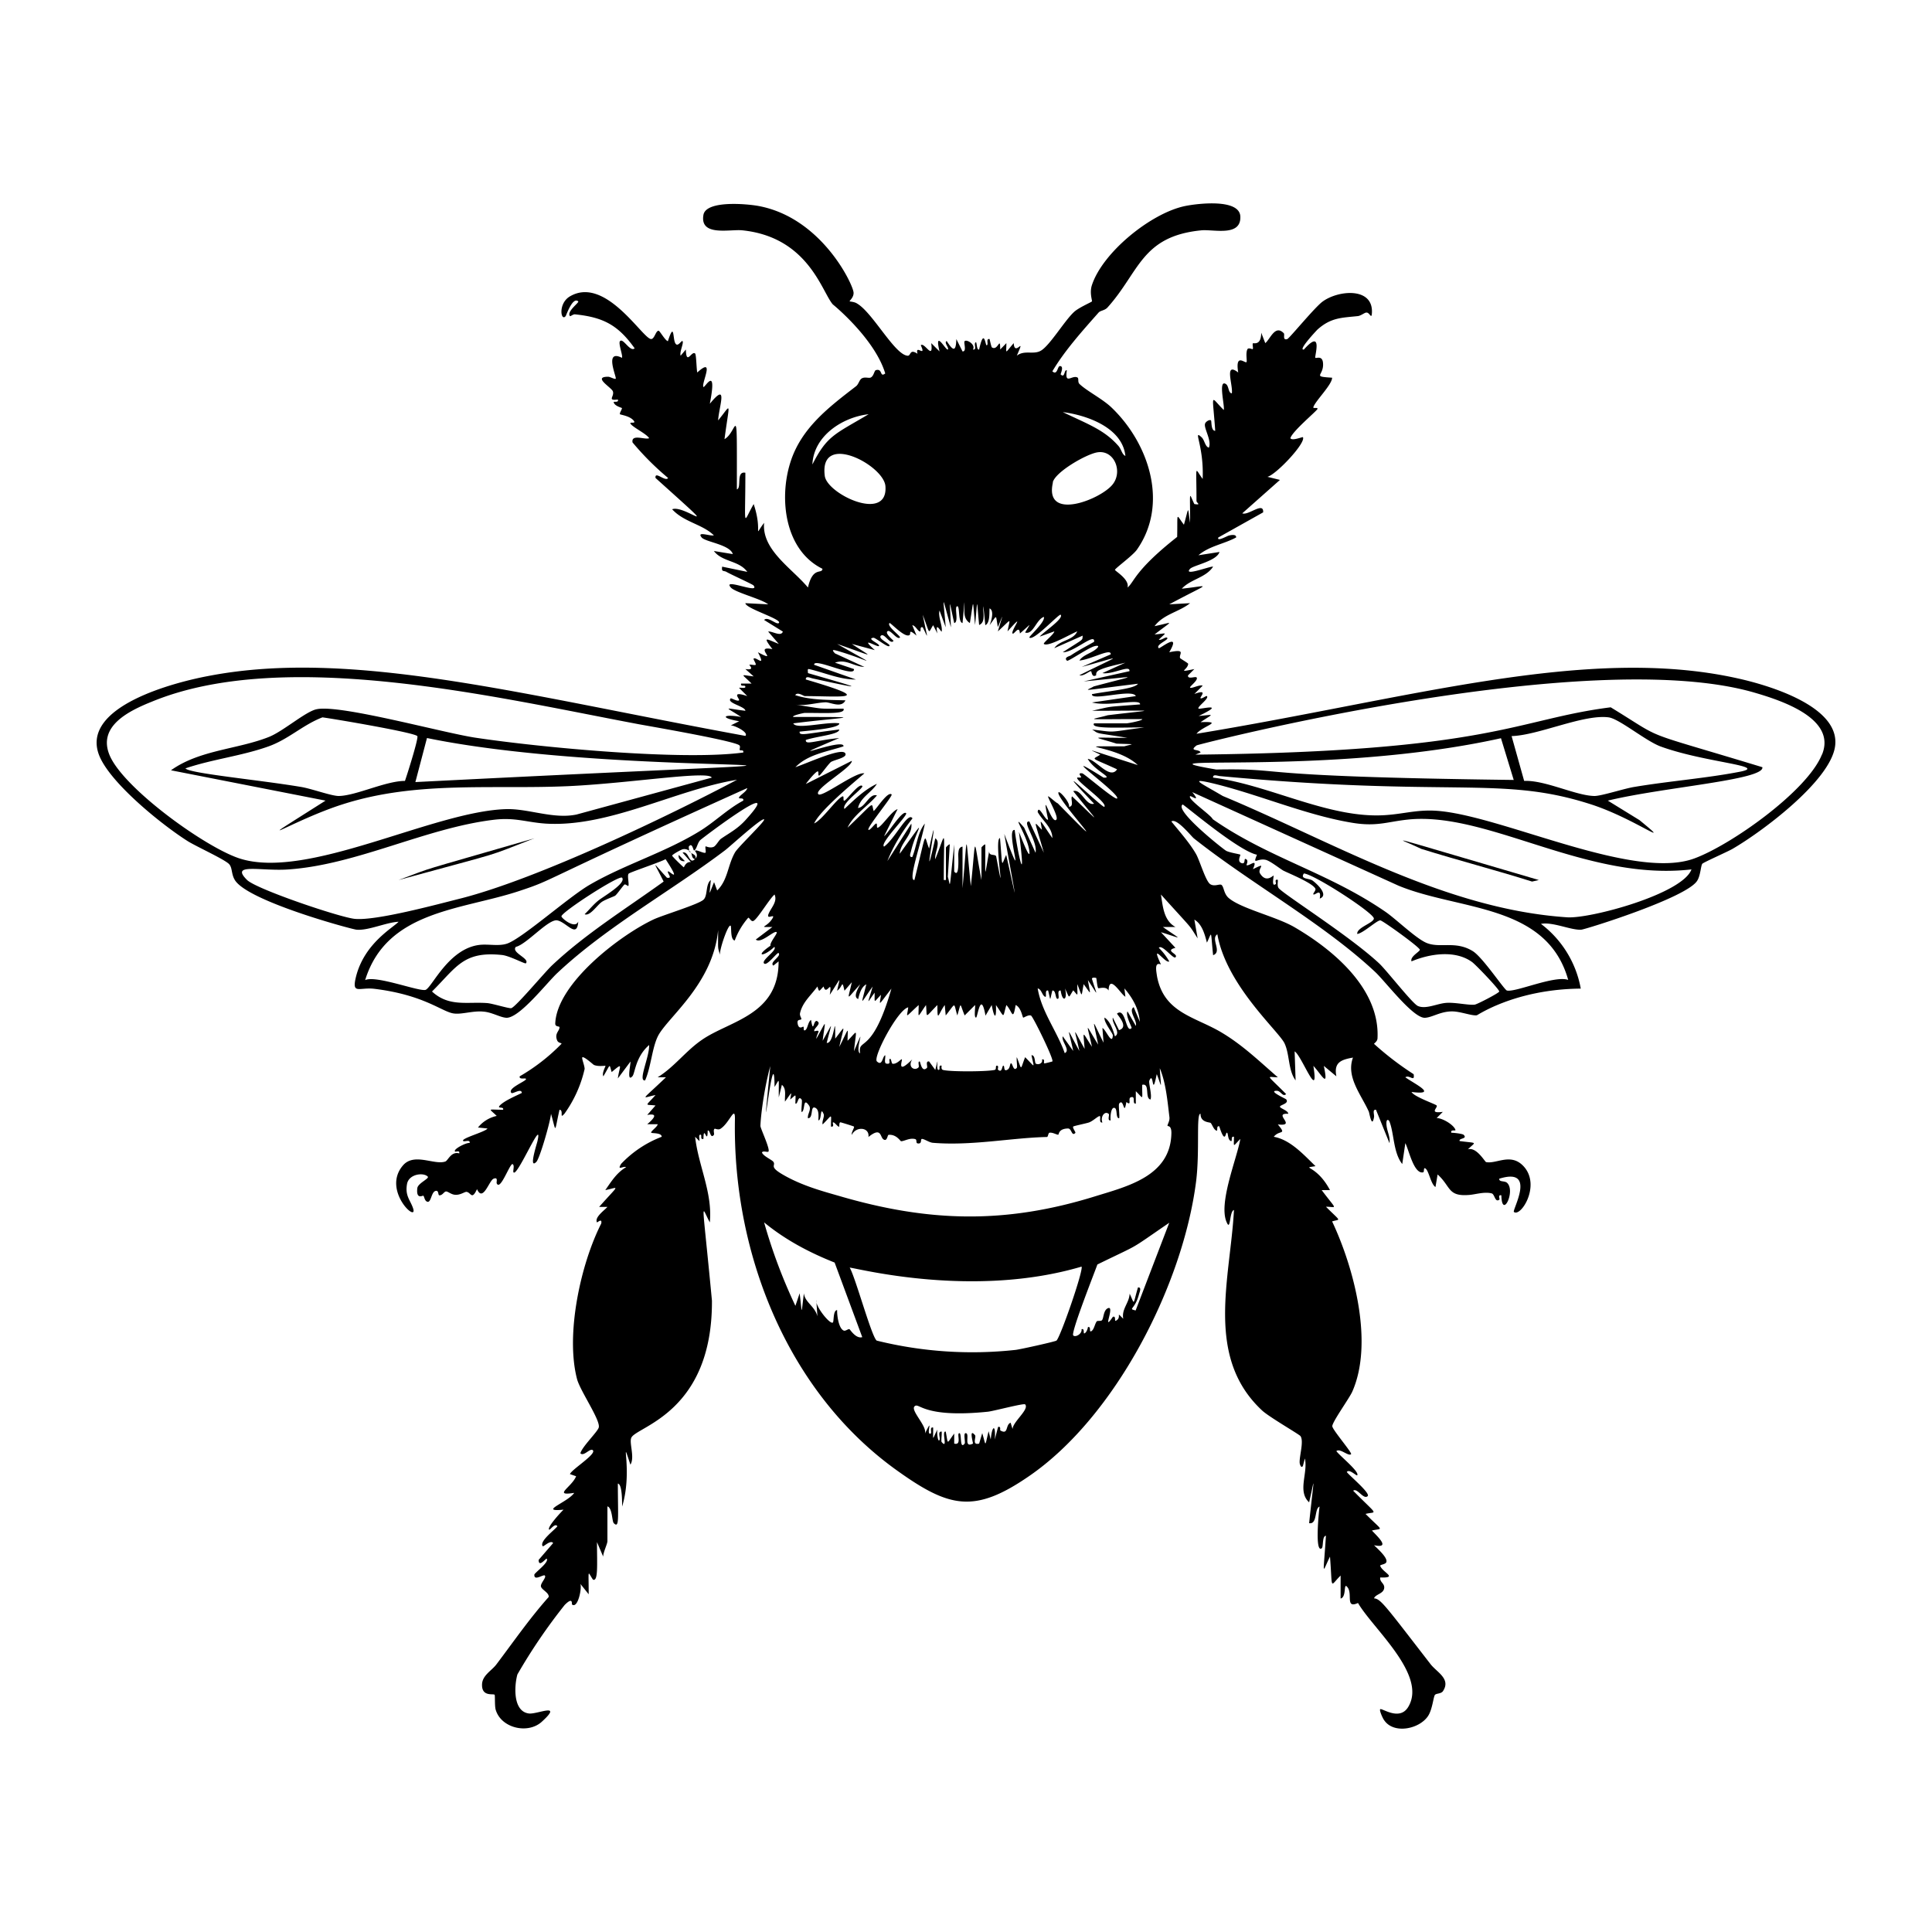 <svg xmlns="http://www.w3.org/2000/svg" viewBox="0 0 1000 1000"><path d="M276.6 433.9c-64.2 18.6-49.9 14-70.3 21.6 58.6-16 43.3-11.2 70.3-21.6m146 240.5-.1-1.6q-.1.6.1 1.6m312.8-235.1c19.2 6 38.6 11 57.6 17l3.5-.8c-88.4-25.9-73.1-22-61-16.2"/><path d="m512 440.5.2-1.2zm-155.4-.2c0 .6.7.8 1 1q-.4-.6-1-1m542.7-89.2c-78.3-17.4-170.2 10.7-280 28.7 3.2-4.1 14.7-6.5 2.1-6 6.9-4.7 7.5-3.9-1-3.2 15.1-7.2.5-3.3 0-3.8-1.1-.8 5.6-5.2 4.3-6.5-.4-.3-2.7 1.6-3.3 1.1s4.4-5-3.2-2.2l4.3-4.3c-1.6-.7-5.8 1.7-6.5 1-.6-.4 4.6-4 3.3-5.3-.7-.6-4.6 1.2-4.4-1l3.3-3.3c-9.5 2-3.4.5-3.2-2.7 0-.4-4.1-2.7-4.2-3-.7-2 3.4-4.9-5.6-3 6.5-11.1-4.9-1.7-5.4-2.1-2-1.8 5.6-4.4 4.3-5.4-.7-.7-3 1.5-4.3 1 4.2-4.2 4.7-3.3-2.2-2.7 10-7.8 10.1-6.4 0-4.3 4.6-6.2 12.6-7.3 18.4-11.9l-10.8.6c22.4-12 21.3-9.6 6.5-8.1 4.6-5 12.4-5.6 16.2-11.4-1.3-.4-15.8 5.3-11.9 1.1 1.7-1.8 13.8-4 15.2-8.7l-10.9 1.7c5.6-4.8 13.2-5.8 19.5-9.2.3-1.8-2.7-1.3-3.7-1-.8.1-6.4 3.4-5.5 1l23.2-13c.4-5.8-7.7 1.8-10.8.5l19.5-17.3-6.5-1.6c4.4-1 20-17.5 18.4-20.5-.2-.3-5.6 2.1-6.5.5 1-3.6 13.6-14 14-15.1s-2.5 0-2.1-1c1.1-3.3 9.7-11.6 9.7-15.2-10.8-.7-4.2-.8-4.7-7.5-.3-4.2-3.4-2.4-4-2.8-.5-.5 4.2-15.6-5.9-4.3-3.4.7 6.5-9.8 7-10.3 7-6.3 12.6-6.1 21-7 1.8-.3 3.6-2 4.5-1.8 1.6 0 2.5 3.8 2.7.1.7-13.3-17.2-11.8-25.4-5.9-4 2.8-17.2 19-18.4 19.5-2.6.8-1.2-2.3-1.8-3-4.5-4.7-7 3-9.6 5.1l-2.1-5.4c0 6.9-4 5.2-4.3 5.5-.4.7.3 2.4-.1 3-.1.2-2.1-.9-2.7 0-1.1 2-.1 6.2-.5 6.7-.7.9-6-5-4.3 5.4-7.5-5.8-2.6 6.6-3.3 10.8-2-.2-1.4-3.9-3.2-4.9-4-2.3-.3 11.9-1 13.5-7.2-7.1-5.8-9.6-4.4 10.8-2.3 0-1.8-5-2.2-5.4-.7-.6-2.8.6-3.1 1.8-.6 2.4 3.6 8.7 2 12.3-2-.5-2.2-4-3.8-5.4-4.7-4.3 1.3 4 .6 21.6-4.3-5.7-3.2-8.4-3.2 11.4 0 1 2.8 2.2-1.1 1.6-2.9-5.8-2.2-8-2.2 9.7-1.4-8.6-.4-9-3.2 1-4.3-5.6-3.2-7-3.5 6.3-22.1 17.4-22.2 23.4-25.7 26.2 1.2-4.3-6.8-8.7-6.5-9.2.7-1.2 9-7.2 11.3-10.3 16.7-23.7 6.3-55-12.9-73.5-4.7-4.6-13-8.7-16.8-12.4-1-1-.2-2.8-1-3.3-2.8-1.5-6.7 4.1-5.5-3.7-1.5-.6-.9 4.3-3.2 2.1-.2-.1 2-4.5-.5-4.3-1.2.2-1.2 5-3.8 2.7 6.4-10.8 15.6-21 24-30.5 1-1 3.1-1 4.5-2.5 16.6-18.4 17.5-37 48.8-40 6.5-.5 20.3 3.3 20-7-.2-9.5-21.9-6.9-28.4-5.6-17.6 3.5-43 24-48.5 41.2-1.2 3.9.3 7.8.1 8.2-.3.4-6.8 3.2-9.2 5.4-5 4.5-13 18.1-17.6 20.3-3.8 1.9-8.2-.6-12.1 2.4 4.9-11.2-1.2 1.1-1.6-6.5-4.8 5.5-3.8 5.8-3.8 0l-3.2 3.3c0-7.4-1.1 1-4.3-1.1-.3-.2-1-3.5-1.2-4.3-2.2-.4-.2 3.2-1.6 3.2-.5 0-1.3-9.4-3.8 2.2-1.6.6-1-5.5-2.1-3.3-.5 1 1 3.6-1.1 3.3 1.5-2.7-3.4-5.4-4.3-4.3-.7.6 1.3 5.4-1.1 5.3l-3.2-6.4c-.2 7-1.8 6-5 1-1.6.9 1.4 3.5.6 4.4s-7.2-11.2-4.3 1l-4.3-4.3c1.2 9.4-3.5-.7-5.4 1.1 3.1 6.8-3.1-.9-1.7 4.4-4.4-2.9-3.2 1.4-5.3 1-6.7-.8-18-22.4-26-27-1.3-.9-3.6-1-3.8-1.1-.3-.3 2.2-2 2-4.6-.3-4.3-16.6-38.8-49.3-44.8-6-1.1-27-3-28.4 4.6-2 11.3 13.4 7.4 20 8 34.4 3.5 41.3 32 47 38.4.2.1 21.7 17.7 27.1 35.7-3 2.3-1.2-2.8-4.9-1.7-.8.3-1 3-2.6 3.8-1 .5-3.1-.5-4.7.5-1.2.7-1.6 3-2.9 4-14 10.8-28.4 21.6-34 39.4-6 18.9-2.9 45.5 16.6 55.1-.2 3-5-1.5-7.5 9.7-8.2-9.9-24-19.4-22.7-33.5-6 8-.5 5-5.4-9.7-5.8 10-4.3 13.7-4.3-16.2-5-1-1.8 7.9-4.4 8.6 0-49 .5-29.7-6.4-26 2.7-20.4 3.8-18.3-3.3-9.7.4-7.1 5.5-20.6-4.3-8.6 4-20.6-2.7-8-3.3-8.7-1.3-1.6 6.4-16.2-3.2-7.5-.4-1.6-.5-9.2-1.1-9.8-1.8-1.7-4.6 6.5-4.8-2.1l-2.7 3.2c-.7-1.8 1.7-6.6 1-7.5-.5-.8-2.5 3.5-3.8 1-1.3-2.3-.4-11.5-3.8-1-1.4-.3-4.2-5.4-4.8-5.4-1.6-.1-2.2 5-4.3 4.2-5-1.8-23.7-32.5-41.6-22-6.3 3.7-4.7 13.3-2.2 10.2.3-.4 3.6-10.2 6.5-7.6.6.6-6.2 5.3-4.3 7.6.2.3 1.6-1 2.6-.9 14.6 1.5 22.3 5.5 30.9 17.6-2.4 2.1-6-5.6-7.6-3.7-1 1.1 1.7 7.8 1 8.6-9.4-4.7-2.6 10.2-3.2 10.8-.4.5-2.9-1-3.9-1-8.2 0 1.5 5.4 2.4 7.5 1 2.7-3.2 5 2.6 4.3.6 2-2.6.5-2.1 1.6.6 1.8 4 2.6 4.2 2.8.2.5-1.4 2.7-1 3.2.2.3 4.9.8 7 3.2 1.7 2-2.1.6-1.6 1.6 1 1.9 8.2 5.2 9.7 7.6-2 1-9.4-2.4-8.6 2.2a145 145 0 0 0 18.4 18.4c-1.3 2.2-7-3.9-6.5 0 37.8 34 15.3 13.5 8.6 16.2 6.1 6.7 15.7 7.7 21.6 13.5-2 .5-9-2.3-6.4 1 1.7 2.4 14.7 3.7 16.2 8.7l-9.8-1.6c4.4 5.8 13 4.8 17.3 10.8l-13-2.7c-.5 2.9.8 1.9 2.2 2.7 2.2 1.3 13.5 6.4 14 7 3.8 4.8-16.2-4.1-11.8 1 2 2.6 16 6 19.4 8.8l-11.8-.6c.1 2.8 19.5 8.4 17.3 10.3-1.3 1-5.7-3.7-7.6-1.6l9.7 6c-.9 2.9-5.7-.4-7.6 0l5.5 6.4c-6.3-2.5-8.7-4.4-3.3 2.7-10.4-2.2 4.1 7.7-7.5 1.6 4.4 8.4-1 2.1-2.2 3.3-.4.3 1.5 2.8 1 3.2-.3.4-2.7-.3-3.2 0-.2.2 3.2 3-2.1 2.2l4.3 3.8c-7.2-.8-6.5-1.7-1.1 3.7h-5.4c-.5 2 2.2.4 2.2 1.7 0 1-2.3.3-3.3.5l4.3 4.3c-9-3-3.6 1.6-4.3 2.2-.9.7-4-1.3-4.3-1-2.4 2.4 7.6 4.1 7.6 6.4-11.6-1.4-10.8-2.5-2.2 3.2-9.4-1.7-11.3.5-1 2.2l-4.4 2.2c1.5-.3 9.5 3.5 7.6 5.4-114.8-21-203.6-45.4-278-31-17.1 3.2-67 15.8-56.3 41.5 6 14.3 32.4 35.6 45.7 44 4.3 2.7 19.7 9.7 21.5 12 1.6 1.9 1 5 2.8 8 6.4 11 60.6 25.6 63 25.8 6 .6 15.4-3.8 21.8-4.1-2.7 3-17.6 11-22 28.3-2.4 9.6 1.5 5.5 9.4 6.4C220 515 229 524 235.1 524.6c4 .5 9.8-1.5 15-1 4.5.3 8.7 3 12 3.2 6.8.2 20.9-18.1 26.4-23.2 25.4-23.9 58.9-42.4 86.8-63.5 2.4-1.8 19-17 20.2-16 .8.8-13 13.8-15 17-3.9 6.7-3.7 14.4-9.3 19.8l-1.6-4.3c-3 7.2-2.4 7.5-1.7-1.1-2.8 2.2-1.5 8.2-3.8 10.2-2.6 2.4-20.5 7.8-25.6 10.1-17.4 8.1-50.2 33.1-51.1 53.9-.1 2 2.2 1.3 2.2 2 0 2-2.6 3.1-1.3 6.6.6 1.8 2.6 1.4 2.3 2a100 100 0 0 1-21.6 16.8c-.5 2.1 3.8.4 3.2 1.6s-9.7 4.7-7.5 7c.7.7 5.2-2.7 5.4 0-3.2 1.6-9 4-11.4 6.5-1.7 1.9 2.3.3 1.7 2.2-8.2 0-7.6-1-3.3 3.2a17 17 0 0 0-9.7 6l4.9.5c-.8 1.7-14.2 5.2-12.5 6.5.7.5 3.6-1 3.3 1-1.7-.3-8.6 3.2-7.6 4.4.3.4 2.6-.9 2.2 1-4.2-1.2-5.8 3.7-7.2 4.2-5.7 2-16.2-4.8-22 2.1-10.8 12.7 7.5 29.7 5.4 22.4-1.4-4.5-4.4-6.6-3.2-13 1-5 8.4-6 10.7-3.7 1 1-5.1 3.4-5.4 6-.7 6.1 2.8 3.7 3.1 3.9.5.3.6 2.4 1.8 3 2.2 1.2 2.2-4.5 4.3-5.4 2.1-.8 1.4 2.2 2.2 2.2 1.7 0 2.3-1.8 3.4-2 1-.1 2.6 1.5 4.6 1.7 2.7.3 5-1.5 6-1.5 2.4.2 2.7 4.6 5.5-1.4 3.1 7 6.3-4.6 8.6-5.4 2.5-1 1.3 1.7 1.6 2.4 1.8 4 6.4-9.4 8.1-10 1.4.5.1 3.7.6 4.3 1.9 2.6 15.4-29.6 12.4-16.2-.1.8-4.8 15-.6 10.8 1.8-1.8 7.3-21 7.6-24.9 2.9 10.1 1.6 10.1 4.4-2.1 2.4.2-.3 5.3 2.6 2a64 64 0 0 0 10.4-23.1c0-1.8-1.6-5.4-1.2-6 .7-.8 5.6 3.7 6 3.9 2.3 1 5.7.3 6 .5.1.2-2 3.8-1.1 5.4 4-6.8 2.9-6.5 4.3-2.2 6.4-5.4 4-3.1 3.2 3.3l6.5-8.7c.4.2-2.2 11.1 1 7.6 1.4-1.4 1.5-10 8.7-16.2.2 6.2-6 18.9-2.1 18.3 3-6.6 3.6-16.9 6.7-23 5-9.7 28.4-26.8 31.1-54.8 0 11-.3 8.2 1 13-.7-2 4.3-16.7 5.5-15.2.5.7-.3 7.2 2.1 7.6a38 38 0 0 1 7-11.8c.7 0 1.5 2.4 2.8 1.6 2.2-1.3 8.2-11.4 10.8-13.6 1.7 3.8-2 7-3.2 10.3-1 3 3.9-.8 2.1 2.1-3 4.9-8 4.4 0 4.4l-8.6 6.5c2.6 2.4 9.6-5 10.8-3.8.6.6-3.7 5.4-3.2 7-8.6 5.9-3.4 5.8 2 .6 1.7 1.8-7 6.9-5.3 8.6 1.5 1.5 6.9-6.1 7.5-5.4 1.6 1.7-5 4.8-2.7 6.5l2.7-2.2c.1 28-25.5 30.7-39.8 40.7-8.3 5.7-14.2 14-22.8 19.3h4.3c-13.6 13-12.6 10.6-5.4 9.2-5.5 6.2-5.6 4.7 0 5.4l-4.3 4.9c6.1-1.1 3.3 2 0 4.8h5.4c0 1.3-3.9 3.8-3.3 4.4.4.4 5.4-.1 5.4 2.1a57 57 0 0 0-21 14c-2.3 3.8 1 1 2.6 1.7-4.9 2.9-7.6 7.3-10.8 11.9 7.2-1.4 7.7-3.6-3.2 8.7h4.3c-1.6 1.8-6.8 5.4-5.4 8 .1.2 2.8-2.5 2.2.6-10.7 21-18.6 57.5-12.5 80.6 1.7 6.2 12.3 21.4 11.2 25-.6 2.2-8.6 9.9-9.5 13.3 1.7 1.9 5-2.8 6.4-1.6 2.3 1.9-11 10-11.8 12.4l3.2 1.1c-2.2 5.6-12.4 10.4-1 8.6-3.1 4.8-19 10-5.5 8.7-1.6 1.5-8.5 9-7.5 10.3.4.6 3-3.7 4.3-1.7-1.4 1.9-9.5 7.8-7.6 10.3.4.5 4.1-3.5 5.4-1.6l-7.5 8.7c0 4.3 3.9-1.1 4.2-.6 1.2 1.8-5.3 6.5-6.4 8.1-.4 3.8 4.7-.2 5.4.6 1 1-2.4 4-2 5.7s4.3 3.2 4 5.4c-9.8 11-18.1 23-27 34.8-2.5 3.4-7.6 5.8-7.5 10.8 0 6.1 5.8 4.3 6.5 5 .3.2 0 5.4.5 7.5 2.6 9.7 16.6 13.1 23.9 6.5 11.3-10.3-2.3-3.8-6.6-4.3-8.3-1-7.7-14-6-20.2a290 290 0 0 1 24.5-36c4.5-4.5 3.5-.4 3.8-.2 3 2.3 5.2-8.6 4.3-10.7l4.3 5.4c0-13.6-.7-11.9 2.2-7.6 2.8 1.2 2.1-7.8 2.1-19.4l3.2 7.5c0-2.2 2.2-6.6 2.2-8v-18c2.6.8 2.3 7.7 3.3 8.7 3 3 2.1-3.2 2.1-20.5 2.3.3 2.2 9.6 2.2 11.9 5.8-18.9-1.4-38.8 4.3-21.7 2.4-3.8-.8-11.4.5-14 2.8-5.8 42-13 41.7-70.9-5.3-56-5.8-49-1.1-40.5 1.5-15.4-6-29.5-7.6-44.3l2.2 2.2c.2-1-.6-3.2.5-3.3s-.4 2.7 1.6 2.2c.1-8.1 2.1 3.8 2.2-4.3 1.3-.7 1.3 4.6 3.2 2.2.4-.5-.6-2.7.5-3.2.2 0 2 .8 3 0 4.6-3 7.5-12.4 7.4-5-1.3 68.7 26.7 141.1 84 182 27 19.3 40 22.3 68.3 2.8 44.8-30.8 79.6-99.1 86.4-152.5 2-16.1-.1-35.4 2.3-35-.1 4.5 4.6 4.3 5.2 4.7.8.7 1.5 3.4 3 4 1 .4-.3-2.7 1.5-2.2 3 9.5 3.3 3.4 3.8 3.3 1-.2.3 3.5 2.2 4.3 1 .4-.3-2.7 1.6-2.2 0 5.7-.8 5.2 3.3 1.1-1.8 10.3-11.6 33.6-7 43.3 2 4.6 1.3-6 3.7-6.5-1.9 35.5-15.2 76.1 14.6 103.8 3.7 3.4 19 12.2 19.8 13.2 1.9 2.6-.6 10.3-.4 13.8 0 .6.8 3.3 1.7 1.6l1-3.8c1.7 7.6-4 17 2.2 22.7 3-13 2.9-16.2 0 10.8 4.4.7 2.6-7.5 5.4-8.6-.3 2-2.6 24.3 1.1 21.6 1-.7.1-6.3 2.2-6.5-1.4 21.8-2.2 19.5 2.1 10.8 1.4 17.7-.3 15.5 5.5 9.8v11.9c3.4-.8 1.1-9.4 3.8-5.5 2.3 3.6-1.3 10.8 5.2 7.8 7.6 13.2 36 37.2 26 53.8-4.5 7.5-13.7.4-14.5 1.2-.6.5 1.4 5 2.2 5.9 5 7 17.9 4.4 22.5-2.3 2.3-3.4 2.8-9.9 3.6-11 .7-.9 3.2-.5 4.2-2 4.2-6.4-3.3-9.8-6.5-14-23.6-30.5-25.7-33.7-29.2-34 .7-2.1 4.6-2.3 5.2-5s-2.4-3.3-2-5.8c9.5.3 1.2-2.6 0-6-.3-.7 3-.7 3.2-2.1.6-2.3-4.8-7-6.4-8.6 8.6 1.8 2.3-4-1.1-7.6 5.7-1.4 6.2.9-3.3-8.6 5.8-1.5 7 1.6-6.4-12 2.1-1.7 5.3 4.8 7.5 2.8 1.6-1.5-9.8-10.9-10.8-12.5 1.3-1.8 5 2.2 5.4 1.7 1.3-1.8-9.2-10.2-10.8-12.5 1.8-1.7 6.2 2.8 7.6 1.6.8-.6-9.7-12.7-9.7-14.5-.1-2.1 8.7-14.3 10.3-17.8 11.2-25.2 1-64-10.4-88.2 4.3-1.4 5 .6-3.2-7.6 5.7 0 6 2.3-2.2-8.6h4.3c-7.2-13.5-15.4-11.1-7.5-12.4-6-5.8-13-13.7-21.6-15.2 3-3.8 6.9-.6 2.1-6.4 10.3 1.2-3-6 5.4-5.5 0-1.7-4.3-2.8-4.3-3.7s5-1.6 3.2-3.8c-.2-.3-9.7-4.5-4.8-4.4 2.1 0 3 3.4 4.8 1.7-10.8-10.9-10-8.7-4.3-8.7-9.7-8.4-18.3-16.8-29.5-23.4-13.6-8-29.4-10-33-28.7-.5-3.3-1.4-7.7 2-6.3-5.8-12.5 2.5 0 4.3-1.6a32 32 0 0 0-5.4-7c1.6-2.1 7.5 6 8.6 4.9 1.9-1.7-6-3.4 0-4.9l-7.5-8.1c11.7 3.6 11 4.4 1-2.7h6.5c-6-3.3-6.5-10.4-7.5-16.8 17.6 19.5 13.9 14.8 19 22.7l-1.7-9.7c4 2.3 5.4 7.7 6.5 11.9 2.8-5.7 1.8-7.1 3.2 6.5 4.9-1.7-1.5-8.6 2.2-10.8 4.7 26.6 32 50.3 34.8 56.5 2.7 5.8 1.8 13.9 5.7 19.1l-.5-15c3.6 2 12.8 27 9.7 7.5 4.4 4.7 8 12.3 5.4 0l6.5 5.4c-1.4-7.2 2.4-8.6 8.6-9.7-3.7 10 4.2 19.1 8.2 28 .3.7 1.6 9 2.7 2.8.2-1.4-1-4 1-3.8l7 17.3c.5-3.6-1.6-6.6-1.6-10.3 0-2.4 1.2-2 1.7-.6 2.3 6.2 1.9 15.9 6.5 21.7l1.6-10.8c1.8 3.4 4.4 16.1 9.2 15.1.7-.1.1-2.5 1-2.1 1.9.7 2.9 8.2 5.4 9.7l1.1-6.5c7 6.3 5.1 11.5 16.3 10.6 3.1-.2 7.9-1.8 11.7-.8 1.6.4 1.7 5 4 3.2.3-.4-1-2.6 1-2.2.3 12.8 7.7-2.6 2.8-6.6-1.4-1-4-.2-3.9-2 19.8-6.2 6.5 16.4 7.6 17.2 3.5 2.8 13.8-13.3 5.4-23.2-6.7-7.8-14.3-1.5-19.8-2.6-.6-.1-5-8-9.4-6.6 4.2-4.2 5.2-3-4.3-4.3-.6-1.6 4.3-1 2.1-3.2-.5-.6-5.2-1.1-6.4-1.1-.6-2 2.6-.6 2.1-1.6-1-2.6-6.7-6-9.7-6l3.2-3.2c-7.5 1-2.4-2.2-3.2-3.3-.5-.7-11.7-4.5-13-7 14.2 1.8 1.5-4.2-3.2-7.6 2.1-1.5 5 2.8 4.3-1.6a157 157 0 0 1-20.5-15.7c0-.3 1.8-1.2 1.8-3 1.2-25.4-22.6-45.5-43-57.4-9.3-5.4-27.2-9.5-33.8-14.9-2.9-2.3-2.6-6-4-7-1-.6-3.5 1-5.7-.3-2.4-1.4-5.4-12-7.4-15.6-3.3-5.8-8.6-11.7-12.8-16.9 2.6-2 10 7.3 11.6 8.7 29.2 23.2 67 44 93.8 69.1 5.3 4.9 19.8 24.2 25.9 23.8 3.8-.2 7.9-3.3 14-3.3 4.3 0 10.3 2.4 12.8 2 .4 0 19.8-13.5 53.8-13.8a54 54 0 0 0-20.6-33.5c6-1.2 15.7 3.4 20.9 3 2.6-.3 54.8-16.6 60-25.4 1.7-2.7 1.8-7.6 2.6-8.7.5-.7 13.2-6.3 15.6-7.7 15.2-8.8 50.4-35 53.1-52.9 3.2-21-35-32-50.5-35.4M221 382c109.3 22.5 312.8 6.6-6 22.8zm-11.4 22.2c-10 0-25.4 7.7-34.3 7.8-3.8 0-14.4-3.9-19.6-4.7-21.3-3.6-58-7-59.7-9.6 13.8-4.7 29-6.4 42.8-11.3 10.5-3.7 17.9-11.2 28.1-15.1 6 .8 47.4 7.8 49.1 9.7.8.9-5.4 20.4-6.4 23.2M56.9 391.3c-6.8-15.4 9.9-23.4 21.9-28.2 69-28.3 178.7-2 251 11.6 1.2.3 49 8.4 52.8 11 .9.7 0 2 .3 2.5s2.2-.4 1.8 1.3c-31.4 4.3-105-2.6-138.8-7.7-17-2.6-70-17.3-82-14.7-5.6 1.1-17.2 11.3-24.6 14.3-16.3 6.5-36 6.7-50.8 17.3l80 15.7c-44.9 28.5-17 10.1 8.9 1.9 38.4-12.3 77.3-7.6 117-9.4 32-1.5 72.6-8.2 74-4.4l-70 19.1c-12 2.5-24.8-3.1-36.3-2.8-37.8 1-103 37-138.2 25.5-17.7-5.8-59.4-35.9-67-53m126.7 84.3c-7.8-.8-50.7-15.3-55.7-20.1-9.2-9.1 7.4-4.4 21.6-5.5 35.4-2.5 71-21.5 106.2-25.7 11-1.3 16.6 1.3 26.8 2 32.7 2 67.2-17.5 99-22.7-35.5 18.8-102.6 51-142.5 61.3-12.4 3.1-44.3 11.8-55.4 10.7m36.8 36.7c-2.8 1.3-25.8-7.7-31.4-5 11.2-36.1 49.8-36.2 79.7-46.1 19.6-6.5 5.8-2.7 118.1-53.3-.4 1.9-3.7 3.5-4.3 4.9-.4 1 2.7-.3 2.2 1.6-8.4 4.5-15 11.3-23.2 16.2-17.8 10.8-38.4 17-56 27.2-10.9 6.2-35 27.8-43 30.6-4.4 1.5-9.8.1-14.5.7-15.7 2-24.2 21.5-27.6 23.2M345.8 451c-.8.7 2.8 3.9-.6 3.3-8-8.7-7.3-9.3-1.7 2-19.4 14-40.3 26.9-57.8 43.4-3.8 3.6-18.5 21.2-21 22.1-.9.4-9.8-2.4-12.5-2.6-10.4-.8-19.8 2.1-28.6-6 12.7-12.6 16.2-21 36.2-18.9 4 .4 12 4.8 12.4 4.3 2.2-2.5-7.8-5.5-5.2-8.5 5.6-1.3 17-14.7 21.5-13.7 4.8 1 10.2 9.6 10.8.6-1.7 4.1-8.7-1.8-8.7-2.7 0-2.2 30-21.6 31.4-20 2.3 3-10.5 10.2-12.4 11.9-2.6 2.1-4.7 4.8-7 7 2.7 1.2 6.4-4.6 8.8-6.3 1.6-1.2 6.7-3 7-3.3 1-.7 4.1-5.3 4.9-5.8.4-.2 1.8.9 1.9.8.6-.9-.7-5.4.2-6.4.6-.7 16.5-6 19.1-7.5 8.7 13.3 1.8 5.9 1.3 6.3m40.5-27c-4.4 5-8.6 7-13.2 10.2-1.1.8-2.6 3.8-3.9 4.2-2 .7-3.9-.5-4-.3-.3.4.3 2.9 0 3.2-.7.7-4.7-1.7-5.4-1-.4.3 2.2 2 0 4.3-3.3 3.3-3.1-4.3-6.5-3.3l4.3 4.9c-2.7-.3-3.5 2.8-3.7 2.7-.4-.2-6-5.6-6-6 0-.6 4.4-3 5.4-3.3 2-.5 3.2.7 3.3.6.2-.2-.3-1.9 0-2.1 1.8-2.3 2.2 2.3 2.7 2.1 1.4-.7 1.6-3.9 3.2-5.4 1-1 45-34.3 23.8-10.8m196.2-188c-1.9-.9-2-3.5-3.8-5.4-7.3-8.2-15.5-11-28.6-17.3 12.6 1.6 30.9 8.1 32.4 22.7m-37.6 13.7c1.3-5.5 17.8-14.9 23.3-15.6 8.5-1.2 13 9.8 7.8 16.5-5.9 7.8-35.8 19.7-31-.9m-86.7 2c1.4 19-30.3 4-31.4-5.4-3-23.2 30.7-5.5 31.4 5.4m-37.8-11.4c.7-14.8 15.7-24.4 29.1-25.9-17.5 10.4-21.5 11-29.1 26M416.6 369c11.3 0 21.2.7 20-2.2-14.3 0-8.7.4-24.9-2.1 5.3.8 10.6-1 15.6-1.2 2.7 0 8.2 3.2 10.3-1-8.5-.3-17.9 0-26-2.7 1.2-1.9 4.3.5 5 .5 18 0 38 2.4.5-8.6-.2-2 2.2-.9 3.3-.6 31.4 6.9 23 4.6-2.2-2.7 0-.9-.4-2.3.5-2.1 8 1.8 16 5.5 24.3 5.4l-21.6-7.6c-.4-4 21.4 7.1 20.6 2.2l-9.8-3.3c5.6-2.1 9.7 2 15.2 2.2l-15.2-7c-2.2-2.3-.6-1.8 1.3-1.3 15.6 4.5 24 10.2-.2-3.6 20.7 7.2 18.5 7.3 7.6 0l11.9 3.2c-8.5-7.7 1.2-1.4 2.1-2.1 1.2-1-7-3.9-2.7-4.3 1.6.4 7.2 5.1 8.1 4.3 1.2-1-6.3-3.7-4.3-5.4 1.8-1.5 4.8 5 6.5 2.7-.7-.8-4.4-3.8-3.2-4.9 1.4-1.4 4.9 4.6 6.5 3.2.7-.6-7-5.9-5.4-7.5.4-.5 7.5 7.5 10.2 6.3 1.3-.5-1-3.9 3.8.2l-2.2-5.4c1.6.2 2.7 2.8 3.8 3.2s-.3-2.7 1.6-2.1c3 5.8 2.8 7.5 0-6.5 4.1 10.8 2.6 9.7 5.4 5.4l2.2 4.3c-1.4-7 2-.5 2.2-1 .6-2.9-2-7.6-1.1-10.9l3.2 8.7c-1.4-17.3-2.3-17.3 2.7 0-.6-15.4-1.3-15.6 1.7-2.2 2.6-.5-.2-8.7 1.6-8.7 1.4 0 .3 8.2 2.7 8.7l1-10.8c.2 4-1.1 8.2 2.8 10.8 2.2-13.4 1.3-13 2.7 1 1.4-14.3.7-14.3 2.1 0 3.6-1.5 1.8-6.6 2.2-9.7l1 9.8c2.5-1.2 2-6.4 2.2-8.7 2.6 1.2.8 6.8 0 8.7 4.2-5.6 3-5.7 4.3 1 3-7.3 2.9-7.6 0 2.2 7.5-6.8 6.3-7.2 5 0 10.2-11.4 1.5-.3 2.6 1.1.7.8 3.5-4.8 3.8 0 6.5-5.7 5.6-5.6 2.7-.5 4.2 1.3 5.7-6.7 9.7-8.1.9 2.6-8 10.3-7.5 10.7 2.2 2 15.5-12.6 16.2-11.8 1.8 2-9.7 9.5-10.8 11.3l7.5-2.7c0 1.4-6 6-5.4 6.5 2.2 1.8 14.5-5.5 17.3-6.5-2.2 4.8-9 4.4-11.9 8.7l14.7-6.5c-.3 2.8 1 1.2-10.3 8.6 5.5.3 16.9-10.5 16.2-5.4-3.9 2.2-8.3 4.5-12 7-.4.4-4 1-2 2.8.6.5 11.4-7 14.5-7.6 1.2-.3 2.3-.2 1.1 1-2.4 2.6-7.3 3.4-9.2 6.5 6.2-.6 16.6-6.7 16.2-3.2l-15 6.5c21.6-5.8 21.8-7.2-1.2 4.3 2 .7 5-2.1 6-2.1.4 0 .3 3.6 2.7 2.1 0 0-.4-1.6 1.3-2.5 3.5-1.8 9.8-3 13.8-4l-11.9 5.4c5.3.9 14.5-4.6 14-1l-23.7 5.3c29.3-2.7 29.4-3.9 5.2 2.6-4.2 2.5-8.9 2.5 22.9-1.4-1.5 2.7-15.8 3.8-23.8 5.4-.6 3.8 21-3 22.7 1l-22.7 3.3c8.8 2.3 25.3-2.3 24.9 1-18.7 1.5-13.2.7-24.9 3.3 35.8 0 33.5-.8 8.2 2.3-9.6 2.7-14.2 2 17.8 2 .6.7-7.2 2.2-8.2 2.2h-16.7c-2.2 3 12.7 2.1 26 2.1-20.2 2.7-14.1 2.6-27 1.1 4 2.5.4 1.4 18.3 4.3-20 0-18.4-1-5.7 3 10.3.4 9.1 0 4 1.4-31.5 0-3.9-.9 7 9.7-30.1-9.6-25.1-8.3-19.4-5.4-4.3 2.9-5.6 1 8.7 7.6-3.7 5.6-10.8-5-15.2-5.4 3.7 6.3 13.7 10 8.2 9.7-27.9-17.5 9.2 8.7 7 10.8-1 .9-15.7-11.7-17.9-13-3.1-.5-.4 1.8-.7 2-.5.4-1.8 0-2 .2-1.3 1.4 16 13 14 15.1-.7 1-31.6-29.2-5.3-1.6-4.3 1.3-6.6-7.9-10.8-6.5 14 17.5 15.1 17.6-.6 2.7-1 1.2 1.3 5.2-1.6 5.4.7-2-4.7-8.3-5.4-7.5-2.2 2.4 33.6 40.4-.4 5.7-1-.3-4.7-3.9-5-3.6-.4.5 5.5 10.4 4.3 12-2.5 3.2-8.2-18.5-4.3 0-1.3 1-5-8.3-5.4-3.9 2.5 4.5 7.6 8 7.6 13.5-7.5-10.9-6.2-10-5.4-4.3-4.5-4.4-4.3-6.7 1 11.9l-7.5-16.2c-4.3-.4 4.4 10 3.2 16.2l-5.9-13c-7.4-8.7 1.3 3.4 2.6 11.5 1 6.8-3.3-4.4-5.3-9.3 4 31.7-.7 10.9-2.2-1-5.3-1 7 34.6-5.4 2 7.1 40 6.9 37 1 10.9-2.7 5.7-1.8 7.7-3.2-8.7-3.4 0 3.6 39.2-2 9.4-.7-1.3-3.8.1-3.6-2.7-2.6 14.6-2 14.8-2-3.4-.6-.1-2 1.4-2 1.6v16.8c-4.4-23.2-2.6-24-5.5 3.2-3-29.2-1.5-28.8-4.3 1v-21.5c-2 .4-2 2-2.2 3.7-.1 1 .8 13-2.1 9.2v-14c-2.8 25.8-1.8 21.8-3.3 16.7l1-16.7c-.2-.4-2 1.4-2 1.6v16.8h-1.1c0-28 1.6-25.7-4.4-10.8-.6-3 3.1-8.8 0-10.8-8.4 37 4-27.2-3.2 5.3-2.9-7.1-.8-11-7.6 16.3-3.5.4 3.3-18.4 5.4-29.2-3.7 4.4-4.3 11.9-6.5 17.3-2 .2-.8-2.2-.6-3.3 2.7-11.2 10.1-20.5-5.9 1.6.3-5.8 6.8-9.6 6-15.6l-12.4 19.4c3-7.7 7.9-15.7 13-22.1-2.3-3.8-9 10.5-14.7 14.6-2.6-1.5 12.5-16.3 11.4-17.3-2-1.8-9.5 10.7-11.4 11.9l7-14c-3.1 1-8 8.8-10.2 9.6-1 .4 0-2.5-1-2.1-.7.2-3.3 3.8-3.9 3.2-1-1.1 12.8-17.6 12-18.3-2-1.8-7.8 7.5-9.3 8.6-1.4-4.5 1.4-5.6-13.5 8.6 3-6.6 10.5-11.1 15.2-16.7-4-1.2-6 6.2-9.8 6.5 1.3-5.5 7-8 9.8-12.5-6.3 2.9-11.8 8.3-16.8 13-1.8-2.9 10.3-10.9 9.2-11.9-1.7-1.6-7.8 7-9.2 7.6-1 .4 0-2.6-1-2.2-3.1 1.2-10.6 12.3-14.7 14 3-6.7 20.3-21 26-25.9-4.4-1-21.9 12.6-23.8 10.8-2.7-2.5 17.7-14 17.3-17.3l-23.8 12c1-1.5 4.8-6.1 6-6.5 1-.4 0 2.6 1 2.1.7-.3 4.7-6 6-7 2-1.2 8.3-2.2 7.5-4.3-1.2-3.6-18.4 4.4-25.9 7 6.5-6.7 16.4-8 24.9-10.8.6-5-37.5 10.7-2.2-4.3-12.8 1.3-17.6 3.8-17.3 1 6-2 17.3-2.8 17.3-5.4-16.7 2-20.9 3.6-20.5 1.1 4-.5 21-1.7 20.5-4.3-6.5-1-22.4 3.4-23.8 0 26.3-3.3 42-3.3 0-3.3-1-.7 5.4-2.1 6-2.1m171.3 162-4.3-7.5c-1.2 2.1 2.4 8.3 2.1 8.6-3 3.2-3-10.9-7.5-7.5-.4.3 6.6 6.9 1 8.6l-3.2-6.5c-.8 2.9 4.5 7.8 1.1 9.7-1-3.2-2.4-7.8-5.4-9.7-.5 2.3 4.3 8.1 4.3 9.2-.3 5.6-3.8-3.4-5.4-3.8l.6 7.6c-6.5-13-5.6-13.3-2.8 1-7.1-11.5-6-11.8-3.2 1.1-5.4-8.2-4.5-8.8-3.8 1.1-6.5-11.5-5.5-11.8-2.7 1.1-7.2-13-6-13-3.2 0l-5.4-7.6c-1 2.5 4.2 7.2 1 8.7-4-11.4-12-21.4-14-33.5 2 .4 2.3 3.6 3.8 4.3 1.2.6-.5-3.7 1.6-3.2 1.5 5.7.7 5.7 2.2 0 2-.2 1.4 4.3 2.7 4.3 1.5 0-.8-4.6 1.6-4.3 1 6.8 3.8 4.5 2.2-1.1 2.7 5.4 1.5 5.3 4.3 1 2.8 3 2.1 3.6 2.1-3.2 2.8 6.8 1.9 7.2 3.3 0 4.3 5.8 3.5 6 2.2-2.1 5.7 8.6 5 8.8 2.1-.6-.1-1 2-.6 2.2-.5.2.3.5 4.9 1.1 5.3.3.2 4-1.2 5.3 1.2.3-9 6.4 2.1 8.7 3.2l-.5-4.3c4.3 5 7.4 10.5 8 17.3l-3.2-7.6c-3 1.8 2 7 1.1 9.7m-48.6 17.3c.7 2-1.8 3.1-3.2 2.2-.6-.4-.2-4.5-2.2-4.3 1.4 7 2.2 6.5-3.3 1-2.7 6.9-1.5 7-4.3 0-.3 1.3.4 5 0 5.5-1.9 2.4-2.3-3.3-3.2-2.2-.4.4-.3 2.5-1.7 3.2-2.2 1.2-1.2-2.2-2.1-2.1-.7 0-.5 4-2.7 2.1-.4-.3.6-2.1-.6-2.1-1 0 0 1.9-1.2 2.2-3.9.9-23 1-26.7 0-1-.3-.8-1.5-.7-2.2-2-.5-.4 2.1-1.6 2.2-1.7 0 .7-9.8-1.7 0l-3.2-4.4c-2.1-.3-.6 2.8-1.1 3.3-2.8 2.8-3.4-3.3-3.8-3.3-1.2 0 0 2.6-.6 3.1-2 2-5.8-.2-3.2-4.2-8.4 8.4-5 .5-5.4 0-.3-.4-2.5 2.6-4.8 2.3-.7-.2-.7-3.5-1.6-2.3-.4.6 1 2.8-1.7 2.2-1.2-.3-.3-3.1-.5-4.3-1.5.5-1.4 5.9-4.3 3.2-2.3-2 10.8-26.9 16.2-28-.7 5.6-2.1 5.6 5.4-1.2 0 7.2-1 6.8 3.8 0 .7 7-.9 6.8 5.9 0 0 9.5.4 4.6 3.8 0l.5 5.4c5.5-6.8 3.9-7 6 0 2.2-7.1 1-6.8 3.8 0l5.4-5.4c.2 1.3-.7 6.5.5 6.5.8 0 2.4-14.6 4.9-1l3.2-5.5c1.2 6.5 2.5 8.1 2.2 0 4.8 6.8 3.3 7 5.4 0 3.1 3.3 3.3 8.8 4.8 0 2.8 1.2 3.5 6.3 3.9 6.5.2.2 2.8-1.7 4.1-1 1.1.7 12 22.9 11 23.7-.2.1-4 1.1-4.2 1-.5-.4.6-2.5-1.2-2m-94.1-3.2c-3.2-1.2 4-17.9-3.2-1.1 1.3-12.4 2.3-11-3.3-5.4 0-7.2 1.2-7.6-4.3 3.2 2.7-12.2 3.6-11.5-2.1-4.3 0-16-.2 2.8-4.4 2.2 2.8-11.4 3.7-11.3-2.1-1.1 1.4-11.5 2.5-11.2-3.3-1 .3-3.2 3-4.9-1-3.9-.6-1.3 3.2-3.5 2-4.8-2.6-3-2.3 7.3-3.7-1.1-1.7 1-1.7 4.9-3.2 5.4-1 .3-.3-1.5-.8-1.9-.2-.2-2.5 2-3-2-.2-2.1 1.9-1.2 2-2 0-.5-1-1.8-.7-3 1.3-5.7 5.5-9 9-13.8 1 3.4.8 2.3 3.2 0 1.4 5.5 4.6-5 3.2 4.3 6.4-9.8 5.3-9.5 3.8-2.1 3-2 2.4-6.3 3.8 0l3.8-4.4c-2.2 10-3.2 9.3 4.3 1.1-.7 1.6-4 6.5-1 7.6.6-2.6 1.6-6.3 4.2-7.6-2.8 11.5-3.6 10.8 3.3 1.1-2.9 10-3.2 9 1 3.2.1 5.7-.7 5.2 3.3 1.1-.7 5.7-2 6.3 5.4-3.2-10 35-17.5 25.1-16.2 33.5M439.7 688c-.7-.3-2 1.1-3 .7-2.6-1.1-3.5-7.8-3.4-10.6-2.2.1-1.6 5.9-2.2 6.4-1.2 1.2-7.4-6.2-8.5-10.2l.5 7c-1.4-5.3-6.5-7.2-7-11.9-1.5 11.5-.8 11.5-2.2 0l-2.2 6.5a277 277 0 0 1-16.2-43.2c10.9 9 23.4 15.6 36.5 20.8l14.3 38.6c-3.3 1-6.3-4-6.6-4.1m84.4 51.7-1-3.3c-2.8 1-1 6.5-5.3 4-.4-.2.5-2.3-1.2-1.8l-1.7 6.5c.6-8-1.4-7.6-2.1 0l-1.1-4.3c-2.1 8.5-1.2 7.9-3.3 1l-1.6 5.4c-3.9 1-1.4-3.4-2.1-4.3-3.4-4.1-.9 4.2-1.1 4.3-5.2 2.6-1.3-5.4-3.8-5.4-1.3 0 0 4.8-.5 5.4-2.7 3.4-1.4-5.3-2.7-5.4-1.7 0 1.5 6.5-2.7 5.4V742c-4.2 5.7-3 5.8-4.4-1-2.4-.6 1.4 9.5-2.1 5.4-.4-.4.2-4.2 0-5.4-2.3-.2-.6 3.1-1.1 4.3-.8 1.7-1.5-3.9-1.1-5.4-2.9 5.7-2.1 6.1-2.2-1-2.2-.5-.2 3.2-1.6 3.2-2.1 0 2-9.5-2.7 0 1.5-3.6-7.4-11.9-5.4-14.1 2.4-2.6 3.7 6.2 38 2.7 2.9-.3 18.6-4.5 19.3-3.8 2.4 2.6-6.7 9.2-6.5 13m22.7-46c-1 .6-18.6 4.5-21.1 4.8a206 206 0 0 1-71.9-4.8c-2.6-1.7-11-32.7-14-37.8 4.6.5 64.2 16 120-.5 1.2 1.6-11.1 37-13 38.3m41-15.6c-4.2-1.1-.4-.1 1.8-8.6.3-1 1.4-3.6-.6-3.3-2.8 9.5-1.5 9-4.3 3.2-.2 4.8-4.3 8-3.3 13-4.4-4.4-.4-.7-3.8 1-1 .6.3-2.7-1.6-2-5.9 8.7 1.5-6.5-2.7-4.4-2.3 1.2-2 5.4-3 6.2-.5.5-2.2.1-2.6.5-1.1 1.4-1.4 4.5-3 5.2-1.1.4.2-2.7-1.6-2.2-.1 1-.8 2.8-1.7 3.2-1 .6.3-2.7-1.6-2.1.4 2.4-3.2 4.4-4.3 3.2-1.3-1.4 10.9-32.2 12.5-36.7 23.5-11.5 15-6.4 37.2-21.6zm11-122.2c2.8 7.3 2.2 8.2 1.5-3.2 3.2 7.6 4 17.2 5 25.4.2 2-1 3.5-1 4.4 0 .4 2.2-.5 2 4.2-.6 21.8-22.6 27.1-39.1 32.2-46.8 14.6-86.4 13.5-132.6 0-8.7-2.5-19.7-5.4-29.7-11.3-6.8-4-3.4-4.4-4.5-6.3-.7-1.2-5-2.8-6-4.9.3-1.2 2.8-.1 3.3-.5 1.2-1-4.1-12-4.1-13.3 0-3 1.4-17.3 5.1-31-6 61.2 2.1-18.3 2.2 10.8 2.8-4.3 2.1-5.5 2.2 5.4l1.6-6.5c2.5 2.1 1.4 5.7 1.6 8.7 4-5.5 3.4-5.4 2.7-1.1 3.5-2.8 2.7-3.3 2.7 2.1 1.3.7 1.3-4.6 3.2-2.1.5.5-.3 5 0 6.5 2-.5.5-8.3 3.9-3.3 1.3 2-1 4.4-.6 6.5 3 0 1-6.7 3.8-5.4 2.1 1 1.6 4.5 1.6 6.5 1.8 0 .8-7.7 2.7-3.3.6 1.3-1 3.8-.5 5.4 5.4-5.4 4.3-5.9 4.3 1.1 2 .4.7-1.8 1-2.1.7-.6 2.6 2.6 3.3 2.1.1 0-.2-2.1.6-2.2.3 0 6.7 2 7 2.2.4.5-1.5 3.1-1.1 4.3 2.2-4.6 9.3-4 8.6 1.1 6.6-5.3 6-.3 7.6 1.1 2.1 1.7 2.2-2.1 2.8-2.2 4.1-.4 6.1 3.3 6.5 3.3 1.7 0 4.5-1.9 7.3-1.1 1.1.3.2 2 1.2 2.2 2.6.5 1.3-2.2 2.3-2.3 1.2 0 3.5 1.7 5.5 2 20.2 1.7 40.8-2.6 59.2-3 .6 0 .6-2 1.3-2.2 1.7-.3 3.9 1.2 4.6 1 .3-.2.1-3.1 5-3.2 2 0 1.8 4.3 3.8 2.3.3-.4-1.6-2.6-1.1-3.3.2-.3 6.6-1.6 8.1-2.1 2-.7 4.2-2.9 5.4-3.3s-.6 3.7 1.6 3.3c-1.2-3 1.3-6.3 3.3-4.4.5.5-1 3.6 1 3.3-.3-1.3 0-6.5 1.7-6.5 2.1 0 .6 5.5 2.7 5.4.3-1.6-.5-7 0-7.6 2.5-3.2 2.3 7.2 3.7-.8 3 2.3.7-1.8 2.2-2.4 3-1.1.5 3.6 2.7 3.2v-6.4c4.3 4.2 3.2 4.9 3.3-3.3 4.2-1 1.2 7 4.3 7.6.9-2.3-1.1-8.6-.6-9.8 2.4-5.4 1.2 9.7 3.8-3.2m184.8-152.4c-143.5-1.8-114.5-6.1-154-5.4-48.7-8.4 57.7 3.7 147.4-16.2zm-1.1-22.7c13.9-.4 37.2-11.4 50.2-9.7 5.5.7 19.3 12.3 27 15.1 22.8 8.3 55.9 10 41.2 13-17.4 3.4-37 4.9-54.8 7.9-5.2.8-17 4.7-20.7 4.7-9.5-.1-25.6-8.3-36.4-7.8zm-19.1 139c-3.2.4-10.2-1.3-14.9-.9s-10.4 3.4-14.5 1.6c-2.8-1.2-16-18.2-20-22-15.5-14.5-50.8-36.6-52.2-39.2-.7-1.3-.2-2.8-.3-4.1-2-.5-.7 1.8-1 2.1-2.5 2.1-1-4.1-1.2-4.3s-3.8 4.1-7-1.1c-1.6-2.5 4.3-6.2-3.7-2.2 2.8-6.3-1.8-1.4-3.3-2.1-.2-.1 1.4-2.6-.5-3.2-1-.4.2 3-2.2 2.1-2.3-.9-.3-4-.5-4.3s-5.3-1-7.3-2c-1.5-.8-27.4-21.3-22.5-24 3.5 2.4 29.3 24.2 38.4 26-2.3 5.7 0 1.8 4.3 2.6 2.4.4 7.9 4.9 9.5 5.7 3.5 1.7 14.8 6.3 16.4 9.2.5 1-1.4 2.6-1 3 .7.8 4.3-3.7 3.3 2.2 4.9-1.8-1.5-7.7-3.7-9.3-1.7-1.3-6.7-.6-4.5-3.7 5.5.5 36.2 20.5 36.2 23.3 0 2.3-9 4.7-8.6 8 2.9-.2 10.4-7.3 12-7 1.2.1 20.4 13.9 20.4 15.2 0 1-5.2 3.5-4.3 6 9.5-4 22.7-6 31.4.4 1.9 1.4 14 14 14 15.2 0 .7-11.3 6.6-12.7 6.8m48.4-12.8c-7-2.5-27.2 6.5-31.7 5.5-1.3-.2-12.5-17.2-17.7-20.4-8.9-5.5-16.8-1.4-23.8-4.2-5.5-2.2-16-12.5-21.6-16.3-29.6-20.3-60.2-27.6-89.2-47.8-.7-2-13.2-10.4-11.7-11.9.4-.4 5.9 3.8 1.1-2.1l106.7 48.4c31.4 13 76.8 9.2 87.9 48.8m-.5-32.4c-63.3-4.2-121.2-39-178.3-62.8-11-6.5-17.2-9.2-7.1-7 24.1 5.5 49.7 16.9 74.3 20.9 13.5 2.2 18.8-1 31-1.9 41-2.7 90.8 32.2 144.4 26-4.6 12.7-52.4 25.6-64.3 24.8M943 390.6c-7.6 18.9-47.2 46.9-66.2 53.8-31 11.2-96.2-20.7-130.6-24.5-11.6-1.3-18.6 1.3-29.1 2-29.1 2-60.3-15.8-89.2-19.4-.2-2 2.3-.9 3.5-.8 120.3 11.2 145.4-.4 192 14.6 22.7 7.3 44.2 23.8 25.2 8.2l-16.4-10.1c28.8-7 81.2-10.7 80-17.3-66.1-20.1-49-13-78.5-31-49 6.2-61.3 22.9-215 24.5l2.7-1.1c-.5-2-6.4-.4-2-3.7.6-.5 202.7-52.3 288.7-27.3 13.7 4 42.6 13.3 35 32m-585.4 50.7v.1m-3.2 4.4-3.2-3.2c-.4 2 1.2 3.6 3.2 3.2m3.2-4.3c.6 1 .2 3 2.2 3.3.6-2.3-1-2.3-2.2-3.3"/></svg>